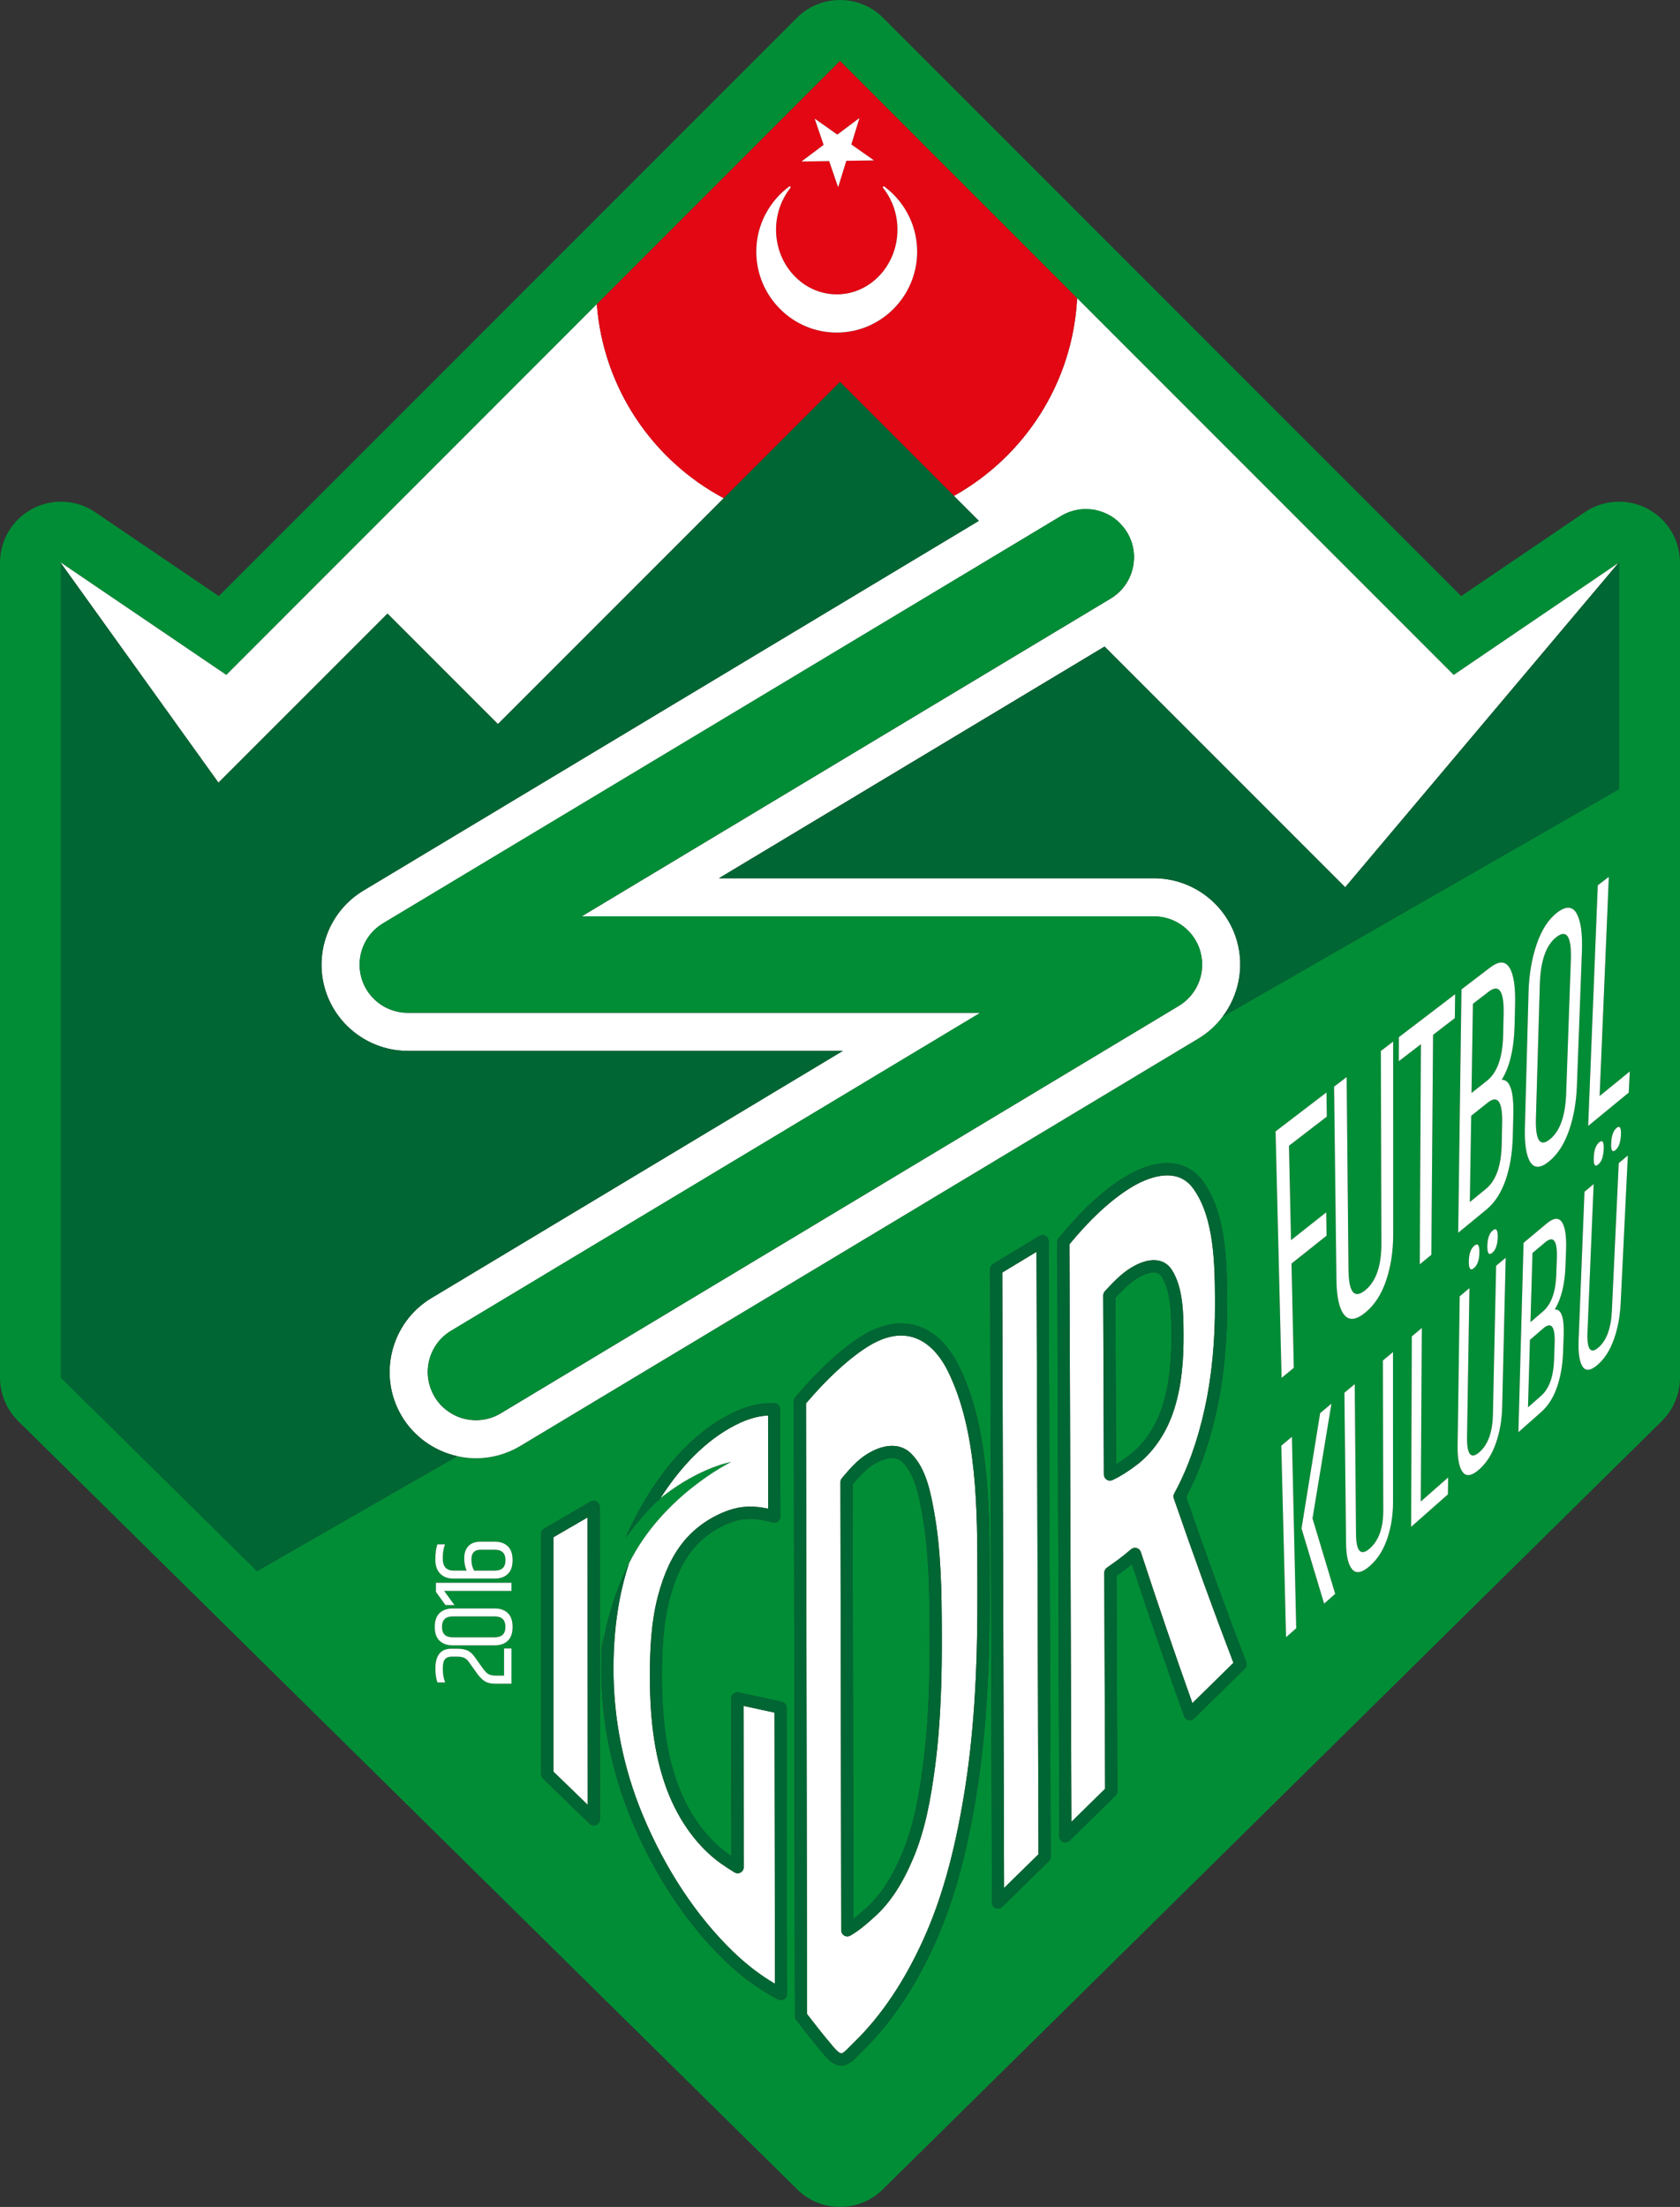 <?xml version="1.0" encoding="utf-8"?>
<!-- Generator: Adobe Illustrator 25.4.1, SVG Export Plug-In . SVG Version: 6.00 Build 0)  -->
<svg version="1.1" id="Layer_1" xmlns="http://www.w3.org/2000/svg" xmlns:xlink="http://www.w3.org/1999/xlink" x="0px" y="0px"
	 viewBox="0 0 440.2 578.06" style="enable-background:new 0 0 440.2 578.06;" xml:space="preserve">
<rect x="0" y="0" width="440.2" height="578.06" fill="#333333" stroke="none"/>
<style type="text/css">
	.st0{fill:none;}
	.st1{fill:#008D36;}
	.st2{fill:#FFFFFF;}
	.st3{fill-rule:evenodd;clip-rule:evenodd;fill:#E30613;}
	.st4{fill:#006633;}
</style>
<g>
	<polygon class="st0" points="220.1,562.08 220.1,562.08 421.34,363.67 	"/>
	<polygon class="st0" points="380.9,176.78 380.9,176.78 282.23,78.11 282.23,78.11 	"/>
	
		<rect x="37.64" y="135.9" transform="matrix(0.707 -0.707 0.707 0.707 -103.582 74.087)" class="st0" width="0" height="52.35"/>
	<polygon class="st0" points="424.22,360.83 424.22,360.83 424.22,360.83 	"/>
	
		<rect x="331.56" y="57.67" transform="matrix(0.707 -0.707 0.707 0.707 6.998 271.776)" class="st1" width="0" height="139.54"/>
	<path class="st1" d="M0,360.83c0,4.28,1.71,8.38,4.76,11.38l204.12,201.24c3.11,3.07,7.16,4.6,11.22,4.6s8.11-1.53,11.22-4.6
		l204.12-201.24c3.05-3,4.76-7.1,4.76-11.38V147.38c0-5.92-3.27-11.35-8.5-14.12c-2.35-1.24-4.92-1.86-7.48-1.86
		c-3.14,0-6.28,0.93-8.97,2.76l-32.39,21.98L231.4,4.68C228.28,1.56,224.19,0,220.1,0s-8.18,1.56-11.3,4.68L57.34,156.14
		l-32.39-21.98c-2.7-1.83-5.83-2.76-8.97-2.76c-2.56,0-5.13,0.62-7.48,1.86c-5.23,2.77-8.5,8.2-8.5,14.12V360.83z M118.84,411.39
		h3.45c-0.43-0.86-0.65-1.95-0.65-3.27c0-1.32,0.36-2.36,1.09-3.14c0.73-0.78,1.78-1.16,3.15-1.16h3.77c1.41,0,2.54,0.4,3.39,1.19
		c0.84,0.8,1.27,2.01,1.27,3.65c0,1.64-0.42,2.85-1.27,3.64c-0.84,0.79-1.97,1.18-3.39,1.18h-10.93c-1.39,0-2.52-0.43-3.37-1.28
		s-1.28-2.09-1.28-3.71s0.18-2.94,0.53-3.96h2c-0.39,1.02-0.59,2.24-0.59,3.65C116.02,410.32,116.96,411.39,118.84,411.39z
		 M119.08,420.41h-2.36l-2.5-3.45v-2.39h19.8v2.12h-17.65L119.08,420.41z M115.2,422.49c0.85-0.8,1.99-1.19,3.4-1.19h11.05
		c1.41,0,2.54,0.4,3.39,1.19c0.84,0.8,1.27,2.01,1.27,3.65c0,1.64-0.42,2.85-1.27,3.64c-0.84,0.79-1.97,1.18-3.39,1.18h-11.05
		c-1.41,0-2.55-0.39-3.4-1.18c-0.85-0.79-1.28-2-1.28-3.64C113.92,424.5,114.35,423.28,115.2,422.49z M116.63,440.67h-2.03
		c-0.35-1.02-0.53-2.23-0.53-3.62c0-3.48,1.39-5.21,4.18-5.21h1.71c1.1,0.02,1.98,0.2,2.65,0.53c0.67,0.33,1.29,0.92,1.86,1.77
		l1.62,2.27c0.67,0.98,1.24,1.64,1.71,1.97c0.47,0.33,1.15,0.5,2.03,0.5h2.24v-7.1h1.94v9.22h-4.27c-1.24,0-2.21-0.26-2.93-0.77
		c-0.72-0.51-1.44-1.31-2.17-2.39l-1.68-2.36c-0.39-0.61-0.82-1.02-1.3-1.24c-0.47-0.22-1.1-0.32-1.89-0.32h-1.41
		c-0.79,0-1.37,0.22-1.77,0.65c-0.39,0.43-0.59,1.29-0.59,2.58C116.02,438.43,116.22,439.61,116.63,440.67z M141.82,464.71v-62.97
		c0-0.57,0.3-1.09,0.79-1.37l12.14-7.05c0.49-0.29,1.1-0.29,1.59,0c0.49,0.28,0.8,0.81,0.8,1.38l0.05,81.82
		c0,0.64-0.38,1.22-0.97,1.46c-0.2,0.08-0.41,0.13-0.62,0.13c-0.41,0-0.8-0.15-1.11-0.45l-12.19-11.8
		C141.99,465.55,141.82,465.14,141.82,464.71z M220.1,562.08l2.88-2.84L220.1,562.08L83.7,427.6L220.1,562.08z M164.71,409.68
		c0.03-0.05,0.05-0.1,0.08-0.15c8.9-17.93,26.83-26.61,26.83-26.61s-8,1.31-17.84,8.91c-0.25,0.19-0.5,0.4-0.75,0.61
		c-3.16,2.68-6.68,7.09-9.09,10.31c0.55-1.29,1.14-2.57,1.76-3.82c4.46-8.93,12.23-20.96,23.93-27.62c4.74-2.7,8.7-3.84,13.21-3.77
		c0.87,0.01,1.57,0.72,1.57,1.59l0.04,28.11c0,0.5-0.23,0.97-0.64,1.27c-0.4,0.3-0.92,0.4-1.4,0.25c-4.04-1.18-7.33-1.25-10.37-0.2
		c-4.13,1.43-7.84,3.99-10.46,7.2c-2.69,3.3-4.63,7.43-6.11,13c-1.8,6.78-2.04,14.22-2.03,20.6c0.02,11.68,1.39,20.73,4.33,28.47
		c2.86,7.53,7.48,13.83,13.01,17.74c0.26,0.18,0.55,0.38,0.89,0.61l-0.06-41.32c0-0.48,0.22-0.94,0.59-1.24
		c0.37-0.3,0.87-0.42,1.33-0.32l11.31,2.45c0.73,0.16,1.25,0.8,1.25,1.55l0.12,75c0,0.56-0.29,1.07-0.76,1.36
		c-0.25,0.15-0.54,0.23-0.83,0.23c-0.25,0-0.5-0.06-0.73-0.18c-5.04-2.62-9.68-6.01-14.16-10.36c-9.76-9.45-18.1-22.04-24.13-36.4
		c-5.42-12.89-8.12-26.49-8.05-40.42c0.02-2.94,0.14-5.79,0.37-8.56l-0.16,4.13C157.77,432.09,158.95,421.4,164.71,409.68z
		 M208.02,367c0-0.38,0.13-0.74,0.38-1.03c3.08-3.63,5.9-6.62,8.64-9.14c3.47-3.2,6.41-5.48,9.25-7.17
		c4.8-2.86,9.59-3.71,13.86-2.43c4.55,1.36,8.42,5.07,11.19,10.74c7.95,16.29,7.94,37.2,7.94,55.65c0,1.55,0,3.08,0,4.58
		c0.06,20.65-1.05,37.25-3.51,52.24c-2.58,15.77-6.06,28.13-10.92,38.87c-5.14,11.34-11.43,20.68-18.71,27.77
		c-0.37,0.36-0.71,0.71-1.04,1.04c-1.52,1.55-2.83,2.89-4.65,2.89c-0.04,0-0.08,0-0.13,0c-1.4-0.05-2.71-0.87-4.25-2.66
		c-2.79-3.25-5.33-6.53-7.45-9.31c-0.21-0.28-0.33-0.61-0.33-0.96L208.02,367z M277.03,325.33c0-0.37,0.13-0.73,0.36-1.02
		c3.14-3.79,5.85-6.72,8.54-9.22c3.13-2.91,6.19-5.26,9.09-6.98c8.32-4.95,15.82-4.53,20.05,1.13c6.33,8.47,6.4,21.79,6.45,31.52
		l0,0.44c0.05,10.29-0.87,19.85-2.76,28.41c-1.88,8.53-4.56,16.09-7.97,22.47c5.28,15.29,10.43,29.46,15.73,43.29
		c0.23,0.59,0.08,1.26-0.37,1.7l-13.27,13.03c-0.39,0.38-0.94,0.54-1.47,0.41c-0.53-0.12-0.96-0.5-1.14-1.01
		c-4.53-12.64-9.12-26.02-13.65-39.79c-1.33,1.06-2.69,2.05-4.09,3.03l0.22,56.44c0,0.43-0.17,0.84-0.48,1.14l-12,11.78
		c-0.3,0.3-0.7,0.46-1.11,0.46c-0.21,0-0.41-0.04-0.61-0.12c-0.59-0.25-0.97-0.82-0.98-1.46L277.03,325.33z M334.23,296.34
		l13.34-10.18l0.09,6.32l-9.91,7.63l0.54,24.74l9.22-7.29l0.09,6.12l-9.17,7.31l0.59,27.31l-3.2,2.63L334.23,296.34z M349.57,284.62
		l3.29-2.51l0.49,50.49c0.06,5.92,1.52,7.68,4.38,5.35c2.84-2.32,4.25-6.41,4.24-12.32l-0.14-50.36l3.22-2.45l0.01,50.5
		c0,4.37-0.61,8.37-1.83,12.01c-1.22,3.64-3.04,6.45-5.46,8.45c-2.44,2.01-4.3,2.21-5.57,0.58c-1.28-1.63-1.95-4.63-2-9.02
		L349.57,284.62z M396.52,292.06l-0.14,5.54c-0.11,4.34-0.74,8.17-1.9,11.51c-1.16,3.34-2.82,5.9-5.01,7.7l-7.4,6.08l0.86-63.74
		l7.51-5.73c2.29-1.75,3.99-1.73,5.08,0.06c1.08,1.78,1.57,4.98,1.46,9.58l-0.13,5.5c-0.15,6.13-1.27,10.87-3.37,14.26
		C395.66,282.76,396.67,285.86,396.52,292.06z M392.44,324.08c-0.04,1.95-0.51,3.29-1.42,4.04c-0.9,0.75-1.34,0.16-1.3-1.79
		c0.04-1.95,0.51-3.31,1.42-4.06C392.05,321.53,392.48,322.13,392.44,324.08z M387.64,328.06c-0.04,1.95-0.51,3.3-1.43,4.07
		c-0.92,0.77-1.37,0.18-1.34-1.77c0.03-1.96,0.51-3.32,1.44-4.09C387.23,325.51,387.68,326.11,387.64,328.06z M382.49,339.52
		l2.55-2.14l-0.63,39c-0.07,4.61,1.02,5.91,3.27,3.94c2.24-1.97,3.41-5.24,3.51-9.85l0.84-38.94l2.51-2.1l-0.92,39.06
		c-0.08,3.41-0.63,6.56-1.64,9.48c-1.01,2.91-2.47,5.21-4.38,6.9c-1.92,1.7-3.36,1.95-4.3,0.74c-0.95-1.21-1.4-3.52-1.36-6.93
		L382.49,339.52z M405.23,320.49c1.84-1.54,3.19-1.66,4.04-0.38c0.85,1.28,1.21,3.71,1.08,7.28l-0.16,4.27
		c-0.17,4.76-1.11,8.53-2.82,11.34c1.75-0.22,2.53,2.11,2.35,6.96l-0.16,4.33c-0.12,3.4-0.67,6.44-1.63,9.15
		c-0.96,2.7-2.32,4.83-4.09,6.39l-5.98,5.28l1.35-49.6L405.23,320.49z M399.56,295.39l0.95-35.36c0.12-4.6,0.83-8.82,2.11-12.63
		c1.29-3.82,3.1-6.62,5.43-8.4c2.32-1.77,4.02-1.65,5.1,0.33c1.07,1.97,1.52,5.25,1.35,9.83l-1.31,35.2
		c-0.16,4.31-0.86,8.23-2.08,11.77c-1.23,3.53-2.94,6.21-5.17,8.03c-2.23,1.84-3.88,1.92-4.94,0.24
		C399.93,302.72,399.45,299.72,399.56,295.39z M335.73,378.66l2.78-2.33l1.13,50.15l-2.66,2.35L335.73,378.66z M352.27,364.81
		l2.7-2.26l0.34,39.22c0.04,4.63,1.25,5.89,3.62,3.81c2.36-2.07,3.53-5.41,3.52-10.04l-0.1-39.17l2.65-2.22l0.01,39.3
		c0,3.43-0.51,6.62-1.52,9.59c-1.01,2.97-2.52,5.34-4.54,7.12c-2.02,1.79-3.56,2.1-4.61,0.94c-1.06-1.17-1.6-3.47-1.64-6.9
		L352.27,364.81z M379.45,386.99l-0.05,4.42l-9.65,8.51l0.19-49.9l2.61-2.19l-0.27,45.44L379.45,386.99z M348.87,367.65l-4.96,30.07
		l5.94,19.75l-2.91,2.56l-5.92-19.68l4.89-30.22L348.87,367.65z M381.2,266.67l-5.7,4.39l-0.45,57.61l-3.04,2.5l0.31-57.66
		l-5.8,4.46l0.01-6.29l14.75-11.26L381.2,266.67z M275.29,486.33c0,0.43-0.17,0.84-0.48,1.14l-12.19,11.97
		c-0.3,0.3-0.71,0.46-1.11,0.46c-0.21,0-0.41-0.04-0.61-0.12c-0.59-0.25-0.97-0.82-0.98-1.46l-0.48-165.88
		c0-0.56,0.29-1.08,0.77-1.36l12.14-7.35c0.49-0.3,1.1-0.31,1.6-0.03c0.5,0.28,0.81,0.81,0.81,1.38L275.29,486.33z M220.1,562.08
		L220.1,562.08l201.24-198.41L220.1,562.08z M424.22,360.83L424.22,360.83L424.22,360.83L424.22,360.83z M424.63,341.44
		c-0.16,3.38-0.75,6.5-1.76,9.35c-1.01,2.85-2.41,5.07-4.22,6.66c-1.81,1.6-3.14,1.78-3.98,0.55c-0.84-1.25-1.2-3.56-1.06-6.95
		l1.54-38.87l2.4-2.01l-1.61,38.71c-0.19,4.58,0.78,5.93,2.9,4.06c2.11-1.86,3.27-5.06,3.49-9.63l1.8-38.64l2.36-1.98L424.63,341.44
		z M417.59,303.19c0.08-1.94,0.56-3.27,1.43-3.99c0.87-0.72,1.26-0.11,1.18,1.83c-0.08,1.93-0.56,3.25-1.43,3.98
		C417.91,305.73,417.51,305.12,417.59,303.19z M422.16,299.4c0.09-1.94,0.56-3.26,1.41-3.97c0.85-0.71,1.23-0.09,1.14,1.84
		c-0.09,1.93-0.56,3.24-1.41,3.95C422.46,301.94,422.07,301.33,422.16,299.4z M426.77,286.18l-10.63,8.73l2.52-63.04l2.9-2.21
		l-2.41,57.42l7.9-6.45L426.77,286.18z M15.98,147.38l43.32,29.39l0,0l0,0l0,0l97.08-97.08l63.72-63.72l0,0l62.13,62.13l98.67,98.67
		l43.32-29.39v0l0,0v59.3l-103.85,59.6c-1.7,2.26-3.83,4.23-6.36,5.75L136.33,378.75c-3.52,2.11-7.54,3.23-11.63,3.23
		c-1.67,0-3.33-0.2-4.93-0.56l-52.41,30.08l-51.38-50.66V147.52l0,0L15.98,147.38L15.98,147.38L15.98,147.38z"/>
	<path class="st2" d="M380.9,176.78l-98.67-98.67c-1.15,22.29-13.88,41.5-32.28,51.78l6.53,6.53L95.2,233.28
		c-8.68,5.21-12.85,15.66-10.14,25.41c2.7,9.75,11.66,16.56,21.78,16.56h114l-107.79,64.74c-10.68,6.42-14.16,20.33-7.74,31.01
		c3.2,5.33,8.49,9.06,14.46,10.4c1.61,0.36,3.26,0.56,4.93,0.56c4.09,0,8.11-1.12,11.63-3.23l177.68-106.72
		c2.53-1.52,4.66-3.49,6.36-5.75c4.15-5.5,5.7-12.75,3.78-19.67c-2.7-9.75-11.66-16.56-21.78-16.56h-114l101.05-60.69l63.05,63.05
		l71.58-84.91l0.17-0.12v0L380.9,176.78L380.9,176.78L380.9,176.78z M302.37,240.04L302.37,240.04c2.48,0,4.83,0.72,6.81,2
		c0.28,0.18,0.56,0.37,0.83,0.58c0.66,0.5,1.26,1.08,1.82,1.7c1.24,1.4,2.18,3.08,2.7,4.97c0.07,0.26,0.13,0.53,0.18,0.79
		c0.03,0.12,0.05,0.25,0.08,0.37c0.11,0.64,0.18,1.29,0.2,1.93c0.02,0.68-0.03,1.37-0.12,2.04c-0.46,3.28-2.21,6.3-4.94,8.34
		c-0.34,0.25-0.69,0.5-1.06,0.72l-50.71,30.46l-126.97,76.26c-0.25,0.15-0.51,0.3-0.77,0.43c-1.3,0.66-2.67,1.08-4.05,1.26
		c-0.55,0.07-1.11,0.11-1.66,0.11h0c0,0,0,0,0,0c-0.48,0-0.96-0.04-1.43-0.09c-0.06-0.01-0.11,0-0.17-0.01
		c-0.37-0.05-0.74-0.13-1.11-0.21c-0.15-0.03-0.31-0.05-0.46-0.09c-1.95-0.5-3.78-1.49-5.31-2.88c-0.08-0.08-0.18-0.14-0.26-0.22
		c-0.79-0.76-1.5-1.63-2.09-2.62c-0.29-0.48-0.53-0.98-0.75-1.48c-0.25-0.58-0.46-1.16-0.62-1.75c-0.24-0.89-0.39-1.8-0.43-2.71
		c-0.19-4.47,2-8.9,6.11-11.37l39.58-23.77l99.09-59.51l0,0H106.84c-1.63,0-3.21-0.32-4.66-0.9c-0.44-0.17-0.87-0.36-1.28-0.58
		c-0.3-0.16-0.59-0.33-0.87-0.51c-2.55-1.64-4.5-4.18-5.35-7.25c-0.11-0.39-0.19-0.77-0.26-1.16c-0.79-4.42,0.84-8.91,4.22-11.8
		c0.53-0.45,1.09-0.86,1.7-1.22l177.68-106.71c0,0,0,0,0,0c0.33-0.2,0.67-0.37,1.01-0.54c0.09-0.04,0.18-0.09,0.27-0.13
		c0.31-0.14,0.63-0.27,0.95-0.39c0.03-0.01,0.07-0.03,0.1-0.04c0.35-0.12,0.7-0.22,1.06-0.31c0.09-0.02,0.18-0.04,0.28-0.07
		c0.31-0.07,0.62-0.13,0.93-0.18c0.06-0.01,0.11-0.02,0.17-0.03c0.36-0.05,0.72-0.08,1.07-0.1c0.09,0,0.18-0.01,0.27-0.01
		c0.21-0.01,0.42,0,0.63,0c0.36,0.01,0.72,0.03,1.07,0.07c0.13,0.01,0.26,0.02,0.39,0.04c0.47,0.06,0.94,0.15,1.41,0.27
		c0.08,0.02,0.15,0.05,0.23,0.07c0.39,0.11,0.77,0.23,1.15,0.37c0.14,0.05,0.28,0.11,0.42,0.17c0.32,0.14,0.64,0.29,0.96,0.45
		c0.12,0.07,0.25,0.13,0.37,0.2c0.42,0.24,0.83,0.5,1.22,0.78c0.04,0.03,0.08,0.07,0.12,0.1c0.35,0.26,0.69,0.55,1.01,0.85
		c0.11,0.1,0.22,0.21,0.32,0.32c0.26,0.26,0.5,0.53,0.74,0.81c0.1,0.12,0.2,0.23,0.29,0.35c0.31,0.4,0.61,0.82,0.88,1.26
		c1.12,1.87,1.7,3.91,1.79,5.94c0.02,0.41,0.02,0.81-0.01,1.22c-0.13,2.43-0.96,4.79-2.4,6.78c-0.97,1.32-2.21,2.48-3.7,3.38
		l-138.67,83.28h0H302.37z"/>
	<polygon class="st2" points="220.1,562.08 222.98,559.24 220.1,562.08 83.7,427.6 	"/>
	<path class="st2" d="M15.98,147.52L57.24,205l44.29-44.29l28.94,28.94l59.17-59.17c-18.55-9.88-31.57-28.75-33.26-50.8L59.3,176.78
		l0,0l0,0l-43.32-29.39l0,0V147.52z"/>
	<g>
		<path class="st3" d="M189.64,130.5l30.46-30.46l29.85,29.85c18.4-10.28,31.13-29.5,32.28-51.78v0c0,0,0,0,0,0L220.1,15.98l0,0
			L156.38,79.7C158.08,101.75,171.09,120.62,189.64,130.5z M213.47,31.08l5.93,4.17l5.8-4.35l-2.14,6.93l5.93,4.17l-7.25,0.11
			l-2.14,6.93l-2.34-6.86l-7.25,0.11l5.8-4.35L213.47,31.08z M198.17,65.93L198.17,65.93c0-3.5,0.85-6.81,2.36-9.72
			c0.24-0.47,0.51-0.94,0.79-1.39c1.43-2.33,3.3-4.36,5.49-5.97c0.18-0.14,0.46,0.16,0.32,0.33l0,0l0,0
			c-0.33,0.41-0.64,0.84-0.93,1.29c-0.29,0.45-0.57,0.91-0.82,1.39c-1.3,2.45-2.04,5.29-2.04,8.3v0c0,4.67,1.79,8.92,4.67,11.99
			c2.88,3.07,6.86,4.97,11.24,4.97h0h0c4.38,0,8.36-1.9,11.24-4.97c2.89-3.07,4.67-7.31,4.67-11.99v0v0c0-2.09-0.36-4.09-1.01-5.95
			c-0.11-0.3-0.22-0.6-0.34-0.89c-0.63-1.5-1.45-2.9-2.45-4.14c-0.14-0.18,0.14-0.47,0.32-0.33l0,0l0,0
			c0.73,0.54,1.43,1.13,2.08,1.75c0.66,0.63,1.27,1.3,1.84,2.01c2.94,3.64,4.71,8.28,4.71,13.32v0c0,5.83-2.37,11.13-6.18,14.97
			s-9.08,6.22-14.88,6.22h0h0c-5.8,0-11.07-2.38-14.89-6.22C200.54,77.06,198.18,71.76,198.17,65.93L198.17,65.93z"/>
	</g>
	<path class="st4" d="M314.71,250.07c0.03,0.12,0.05,0.25,0.08,0.37C314.77,250.32,314.74,250.2,314.71,250.07z"/>
	<path class="st4" d="M309.92,262.75c2.73-2.04,4.48-5.07,4.94-8.34C314.4,257.69,312.66,260.71,309.92,262.75z"/>
	<path class="st4" d="M311.82,244.31c-0.55-0.62-1.16-1.2-1.82-1.7C310.67,243.12,311.27,243.69,311.82,244.31z"/>
	<path class="st4" d="M302.37,240.04L302.37,240.04c2.48,0,4.83,0.72,6.81,2C307.2,240.76,304.85,240.04,302.37,240.04z"/>
	<path class="st4" d="M121.53,371.58c-1.95-0.5-3.78-1.49-5.31-2.88C117.76,370.09,119.58,371.08,121.53,371.58z"/>
	<path class="st4" d="M123.1,371.89c-0.37-0.05-0.74-0.13-1.11-0.21C122.36,371.75,122.73,371.84,123.1,371.89z"/>
	<path class="st4" d="M112.51,362.63c-0.24-0.89-0.39-1.8-0.43-2.71C112.12,360.83,112.27,361.74,112.51,362.63z"/>
	<path class="st4" d="M124.7,371.99c0.55,0,1.11-0.04,1.66-0.11C125.81,371.95,125.25,371.99,124.7,371.99L124.7,371.99z"/>
	<path class="st4" d="M105.31,371.01c-6.42-10.68-2.94-24.6,7.74-31.01l107.79-64.74h-114c-10.12,0-19.08-6.81-21.78-16.56
		c-2.7-9.75,1.47-20.2,10.14-25.41l161.28-96.86l-6.53-6.53l-29.85-29.85l-30.46,30.46l-59.17,59.17l-28.94-28.94L57.24,205
		l-41.27-57.49l0,0v213.31l51.38,50.66l52.41-30.08C113.81,380.06,108.51,376.34,105.31,371.01z"/>
	<path class="st4" d="M124.7,371.99C124.7,371.99,124.7,371.99,124.7,371.99c-0.48,0-0.96-0.04-1.43-0.09
		C123.74,371.95,124.22,371.99,124.7,371.99z"/>
	<path class="st4" d="M113.13,364.38c0.22,0.5,0.46,1,0.75,1.48c0.59,0.98,1.3,1.86,2.09,2.62c-0.79-0.76-1.5-1.63-2.09-2.62
		C113.59,365.38,113.34,364.89,113.13,364.38z"/>
	<path class="st4" d="M94.68,256.03c-0.11-0.39-0.19-0.77-0.26-1.16C94.49,255.25,94.58,255.64,94.68,256.03
		c0.85,3.07,2.8,5.61,5.35,7.25C97.48,261.64,95.53,259.1,94.68,256.03z"/>
	<path class="st4" d="M102.18,264.37c-0.44-0.17-0.87-0.36-1.28-0.58C101.31,264.01,101.74,264.2,102.18,264.37z"/>
	<polygon class="st4" points="256.86,265.27 256.86,265.27 157.77,324.78 	"/>
	<path class="st4" d="M131.19,370.18c-0.25,0.15-0.51,0.3-0.77,0.43C130.67,370.48,130.93,370.34,131.19,370.18l126.97-76.26
		L131.19,370.18z"/>
	<path class="st4" d="M352.47,232.41l-63.05-63.05l-101.05,60.69h114c10.12,0,19.08,6.81,21.78,16.56
		c1.92,6.91,0.36,14.17-3.78,19.67l103.85-59.6v-59.3l0,0l-0.17,0.12L352.47,232.41z"/>
	<path class="st1" d="M292.42,383.58c1.07-0.64,2.2-1.42,3.47-2.38c3.62-2.74,6.59-6.96,8.35-11.88c2.48-6.93,2.73-14.59,2.7-19.75
		l0-0.33c-0.03-4.65-0.06-11.02-2.57-14.9c-1.44-2.23-4.94-0.43-6.37,0.45c-2.15,1.31-4.12,3.37-5.75,5.15L292.42,383.58z"/>
	<path class="st1" d="M129.63,411.39c1.89,0,2.83-0.91,2.83-2.74c0-1.83-0.94-2.74-2.83-2.74h-3.65c-1.63,0-2.45,0.85-2.45,2.56
		c0,1.12,0.24,2.09,0.71,2.92H129.63z"/>
	<path class="st1" d="M227.08,499.67c3.64-3.29,6.58-7.78,9.27-14.12c3.1-7.32,4.47-15.39,5.49-23.02
		c1.61-12.08,1.8-24.23,1.77-34.52c-0.03-11.34-0.2-21.52-1.94-31.31c-0.79-4.46-1.88-10.58-5.22-13.78
		c-2.23-2.14-5.73-0.49-7.62,0.67c-2,1.24-3.75,3.23-5.43,5.2l0.2,113.84C224.75,501.75,225.88,500.75,227.08,499.67z"/>
	<path class="st1" d="M118.64,428.86h10.96c1.89,0,2.83-0.91,2.83-2.74c0-1.83-0.94-2.74-2.83-2.74h-10.96
		c-1.89,0-2.83,0.91-2.83,2.74C115.81,427.95,116.75,428.86,118.64,428.86z"/>
	<path class="st1" d="M407.78,333.87l0.15-4.28c0.16-4.63-0.86-6.04-3.06-4.19l-3.32,2.79l-0.53,18.11l3.27-2.81
		C406.46,341.63,407.62,338.44,407.78,333.87z"/>
	<path class="st1" d="M407.2,356.22l0.15-4.34c0.15-4.47-0.85-5.78-3.01-3.92l-3.46,2.99l-0.52,17.67l3.41-3
		C405.91,363.75,407.05,360.62,407.2,356.22z"/>
	<path class="st1" d="M390.08,259.75l-4.14,3.18l-0.37,23.36l4.06-3.21c2.69-2.13,4.1-6.11,4.23-11.98l0.12-5.51
		C394.12,259.6,392.82,257.64,390.08,259.75z"/>
	<path class="st1" d="M389.77,288.83l-4.3,3.42l-0.36,22.6l4.22-3.45c2.63-2.15,4.01-6.01,4.13-11.63l0.12-5.54
		C393.72,288.52,392.45,286.7,389.77,288.83z"/>
	<path class="st1" d="M406.15,298.39c2.62-2.14,4.02-6.1,4.23-11.92l1.23-34.96c0.22-6.14-1.03-8.19-3.75-6.1
		c-2.74,2.1-4.2,6.26-4.38,12.42l-1.02,35.05C402.28,298.72,403.52,300.54,406.15,298.39z"/>
	<path class="st1" d="M152.35,240.04L152.35,240.04l138.67-83.28c1.49-0.9,2.73-2.05,3.7-3.38c1.45-1.99,2.28-4.35,2.4-6.78
		c0.02-0.4,0.02-0.81,0.01-1.22c-0.09-2.03-0.67-4.07-1.79-5.94c-0.27-0.45-0.56-0.86-0.88-1.26c-0.09-0.12-0.19-0.23-0.29-0.35
		c-0.24-0.28-0.48-0.55-0.74-0.81c-0.11-0.11-0.21-0.22-0.32-0.32c-0.32-0.3-0.66-0.59-1.01-0.85c-0.04-0.03-0.08-0.07-0.12-0.1
		c-0.39-0.29-0.8-0.54-1.22-0.78c-0.12-0.07-0.25-0.13-0.37-0.2c-0.31-0.16-0.63-0.32-0.96-0.45c-0.14-0.06-0.28-0.12-0.42-0.17
		c-0.38-0.14-0.76-0.27-1.15-0.37c-0.08-0.02-0.15-0.05-0.23-0.07c-0.46-0.12-0.93-0.21-1.41-0.27c-0.13-0.02-0.26-0.03-0.39-0.04
		c-0.36-0.04-0.71-0.06-1.07-0.07c-0.21,0-0.42-0.01-0.63,0c-0.09,0-0.18,0-0.27,0.01c-0.36,0.02-0.72,0.05-1.07,0.1
		c-0.06,0.01-0.11,0.02-0.17,0.03c-0.31,0.05-0.62,0.11-0.93,0.18c-0.09,0.02-0.18,0.04-0.28,0.07c-0.35,0.09-0.71,0.19-1.06,0.31
		c-0.03,0.01-0.07,0.03-0.1,0.04c-0.32,0.11-0.63,0.25-0.95,0.39c-0.09,0.04-0.18,0.08-0.27,0.13c-0.34,0.17-0.68,0.34-1.01,0.54
		c0,0,0,0,0,0L100.34,241.84c-0.61,0.36-1.18,0.77-1.7,1.22c-3.38,2.89-5.01,7.38-4.22,11.8c0.07,0.39,0.15,0.77,0.26,1.16
		c0.85,3.07,2.8,5.61,5.35,7.25c0.28,0.18,0.57,0.35,0.87,0.51c0.41,0.22,0.84,0.41,1.28,0.58c1.45,0.58,3.02,0.9,4.66,0.9h150.03
		l0,0h0l-99.09,59.51l-39.58,23.77c-4.11,2.47-6.3,6.9-6.11,11.37c0.04,0.91,0.19,1.81,0.43,2.71c0.16,0.59,0.37,1.18,0.62,1.75
		c0.22,0.5,0.46,1,0.75,1.48c0.59,0.98,1.3,1.86,2.09,2.62c0.08,0.08,0.18,0.14,0.26,0.22c1.53,1.39,3.36,2.38,5.31,2.88
		c0.15,0.04,0.31,0.05,0.46,0.09c0.37,0.08,0.74,0.17,1.11,0.21c0.06,0.01,0.11,0,0.17,0.01c0.47,0.05,0.95,0.09,1.43,0.09
		c0.55,0,1.11-0.04,1.66-0.11c1.38-0.18,2.75-0.6,4.05-1.26c0.26-0.13,0.52-0.28,0.77-0.43l126.97-76.26l50.71-30.46
		c0.37-0.22,0.72-0.47,1.06-0.72c2.73-2.04,4.48-5.07,4.94-8.34c0.09-0.67,0.13-1.35,0.12-2.04c-0.01-0.64-0.08-1.29-0.2-1.93
		c-0.02-0.12-0.05-0.25-0.08-0.37c-0.06-0.26-0.11-0.53-0.18-0.79c-0.52-1.89-1.47-3.57-2.7-4.97c-0.55-0.62-1.16-1.2-1.82-1.7
		c-0.27-0.2-0.54-0.4-0.83-0.58c-1.98-1.27-4.33-2-6.81-2H152.35z"/>
	<polygon class="st2" points="153.96,397.45 145,402.65 145,464.03 154,472.75 	"/>
	<path class="st4" d="M155.6,478.1c0.21,0,0.42-0.04,0.62-0.13c0.59-0.25,0.97-0.83,0.97-1.46l-0.05-81.82c0-0.57-0.3-1.09-0.8-1.38
		c-0.49-0.28-1.1-0.28-1.59,0l-12.14,7.05c-0.49,0.28-0.79,0.81-0.79,1.37v62.97c0,0.43,0.17,0.84,0.48,1.14l12.19,11.8
		C154.79,477.94,155.19,478.1,155.6,478.1z M145,402.65l8.96-5.2l0.05,75.3l-9.01-8.72V402.65z"/>
	<path class="st2" d="M168.54,475.72c5.87,13.97,13.97,26.19,23.42,35.35c3.56,3.45,7.21,6.26,11.09,8.53l-0.11-71.02l-8.13-1.76
		l0.06,42.25c0,0.58-0.31,1.11-0.82,1.39c-0.5,0.28-1.12,0.27-1.61-0.04c-1.48-0.91-2.65-1.68-3.48-2.27
		c-6.04-4.27-11.06-11.09-14.14-19.2c-3.08-8.11-4.52-17.51-4.54-29.59c-0.01-6.59,0.24-14.28,2.14-21.42
		c1.6-6.01,3.73-10.52,6.72-14.19c2.98-3.67,7.21-6.58,11.89-8.2c3.14-1.09,6.44-1.22,10.26-0.38l-0.04-24.43
		c-3.3,0.21-6.39,1.24-10.03,3.32c-7.84,4.46-13.83,11.56-18.18,18.37c0.25-0.21,0.5-0.42,0.75-0.61
		c9.84-7.61,17.84-8.91,17.84-8.91s-17.93,8.68-26.83,26.61c-2.66,8.08-4,17-4.05,27.02C160.67,450.04,163.3,463.22,168.54,475.72z"
		/>
	<path class="st4" d="M157.94,427.96c-0.23,2.77-0.36,5.62-0.37,8.56c-0.07,13.93,2.64,27.53,8.05,40.42
		c6.03,14.36,14.38,26.95,24.13,36.4c4.49,4.35,9.12,7.74,14.16,10.36c0.23,0.12,0.48,0.18,0.73,0.18c0.29,0,0.57-0.08,0.83-0.23
		c0.47-0.29,0.76-0.8,0.76-1.36l-0.12-75c0-0.75-0.52-1.39-1.25-1.55l-11.31-2.45c-0.47-0.1-0.96,0.02-1.33,0.32
		c-0.37,0.3-0.59,0.76-0.59,1.24l0.06,41.32c-0.33-0.22-0.63-0.43-0.89-0.61c-5.53-3.91-10.14-10.21-13.01-17.74
		c-2.94-7.74-4.32-16.78-4.33-28.47c-0.01-6.38,0.23-13.81,2.03-20.6c1.48-5.56,3.42-9.7,6.11-13c2.62-3.21,6.33-5.77,10.46-7.2
		c3.03-1.05,6.33-0.99,10.37,0.2c0.48,0.14,1,0.05,1.4-0.25c0.4-0.3,0.64-0.77,0.64-1.27l-0.04-28.11c0-0.87-0.7-1.58-1.57-1.59
		c-4.51-0.06-8.47,1.08-13.21,3.77c-11.7,6.65-19.47,18.69-23.93,27.62c-0.63,1.25-1.21,2.53-1.76,3.82
		c2.4-3.22,5.93-7.62,9.09-10.31c4.35-6.8,10.34-13.91,18.18-18.37c3.65-2.07,6.73-3.11,10.03-3.32l0.04,24.43
		c-3.82-0.84-7.12-0.71-10.26,0.38c-4.68,1.62-8.9,4.53-11.89,8.2c-2.98,3.67-5.12,8.17-6.72,14.19c-1.9,7.14-2.15,14.83-2.14,21.42
		c0.02,12.08,1.46,21.48,4.54,29.59c3.08,8.11,8.11,14.93,14.14,19.2c0.83,0.59,2.01,1.35,3.48,2.27c0.49,0.3,1.11,0.32,1.61,0.04
		c0.5-0.28,0.82-0.81,0.82-1.39l-0.06-42.25l8.13,1.76l0.11,71.02c-3.88-2.28-7.53-5.08-11.09-8.53
		c-9.45-9.16-17.55-21.38-23.42-35.35c-5.25-12.5-7.87-25.68-7.8-39.17c0.05-10.02,1.39-18.94,4.05-27.02
		c-0.03,0.05-0.05,0.1-0.08,0.15c-5.77,11.72-6.94,22.42-6.94,22.42L157.94,427.96z"/>
	<path class="st2" d="M218.48,536.27c1.22,1.42,1.8,1.55,1.94,1.56c0.51,0.02,1.46-0.97,2.4-1.93c0.34-0.35,0.7-0.71,1.09-1.09
		c6.99-6.81,13.06-15.83,18.03-26.81c4.75-10.48,8.14-22.58,10.68-38.07c2.43-14.81,3.53-31.24,3.47-51.72c0-1.51,0-3.04,0-4.59
		c0-18.11,0.01-38.63-7.62-54.26c-2.37-4.85-5.56-7.99-9.24-9.09c-3.43-1.02-7.24-0.31-11.32,2.12c-2.64,1.58-5.42,3.73-8.73,6.78
		c-2.53,2.33-5.14,5.08-7.99,8.41l0.27,159.95C213.5,530.17,215.89,533.24,218.48,536.27z M220.59,387.18l0.12-0.15
		c1.92-2.25,3.9-4.57,6.43-6.14c4.54-2.81,8.73-2.91,11.49-0.27c4.09,3.92,5.28,10.62,6.16,15.52c1.79,10.04,1.96,20.37,1.99,31.86
		c0.03,10.4-0.17,22.68-1.8,34.95c-1.05,7.85-2.46,16.17-5.71,23.84c-2.87,6.78-6.07,11.62-10.06,15.23
		c-2.13,1.93-4.08,3.63-6.4,4.97c-0.25,0.14-0.52,0.21-0.79,0.21c-0.27,0-0.55-0.07-0.79-0.21c-0.49-0.28-0.79-0.81-0.8-1.37
		l-0.21-117.41C220.21,387.83,220.35,387.47,220.59,387.18z"/>
	<path class="st4" d="M208.62,529.03c2.12,2.78,4.66,6.06,7.45,9.31c1.54,1.8,2.85,2.62,4.25,2.66c0.04,0,0.08,0,0.13,0
		c1.82,0,3.14-1.34,4.65-2.89c0.32-0.33,0.67-0.68,1.04-1.04c7.28-7.09,13.58-16.43,18.71-27.77c4.87-10.75,8.34-23.1,10.92-38.87
		c2.46-14.99,3.57-31.59,3.51-52.24c0-1.5,0-3.03,0-4.58c0-18.45,0.01-39.36-7.94-55.65c-2.77-5.67-6.64-9.39-11.19-10.74
		c-4.26-1.27-9.05-0.43-13.86,2.43c-2.84,1.69-5.78,3.97-9.25,7.17c-2.74,2.52-5.56,5.51-8.64,9.14c-0.24,0.29-0.38,0.65-0.38,1.03
		l0.27,161.07C208.29,528.41,208.41,528.75,208.62,529.03z M211.2,367.58c2.84-3.33,5.46-6.09,7.99-8.41
		c3.31-3.05,6.08-5.2,8.73-6.78c4.08-2.43,7.89-3.14,11.32-2.12c3.68,1.1,6.88,4.24,9.24,9.09c7.63,15.63,7.62,36.15,7.62,54.26
		c0,1.55,0,3.08,0,4.59c0.06,20.47-1.04,36.91-3.47,51.72c-2.54,15.49-5.93,27.59-10.68,38.07c-4.97,10.97-11.04,19.99-18.03,26.81
		c-0.39,0.38-0.75,0.75-1.09,1.09c-0.94,0.96-1.89,1.95-2.4,1.93c-0.15,0-0.72-0.13-1.94-1.56c-2.6-3.03-4.99-6.1-7.01-8.75
		L211.2,367.58z"/>
	<path class="st4" d="M220.43,505.62c0,0.57,0.3,1.09,0.8,1.37c0.25,0.14,0.52,0.21,0.79,0.21c0.27,0,0.55-0.07,0.79-0.21
		c2.32-1.34,4.27-3.04,6.4-4.97c3.99-3.61,7.19-8.45,10.06-15.23c3.25-7.67,4.66-15.99,5.71-23.84c1.63-12.27,1.83-24.55,1.8-34.95
		c-0.03-11.49-0.2-21.82-1.99-31.86c-0.87-4.9-2.06-11.6-6.16-15.52c-2.76-2.64-6.95-2.55-11.49,0.27
		c-2.53,1.57-4.51,3.89-6.43,6.14l-0.12,0.15c-0.25,0.29-0.38,0.66-0.38,1.03L220.43,505.62z M223.39,388.79
		c1.68-1.97,3.42-3.96,5.43-5.2c1.89-1.17,5.38-2.81,7.62-0.67c3.34,3.2,4.43,9.32,5.22,13.78c1.74,9.79,1.91,19.97,1.94,31.31
		c0.03,10.29-0.16,22.44-1.77,34.52c-1.02,7.63-2.38,15.7-5.49,23.02c-2.68,6.34-5.63,10.82-9.27,14.12
		c-1.19,1.08-2.32,2.08-3.48,2.97L223.39,388.79z"/>
	<polygon class="st2" points="271.59,327.88 262.62,333.31 263.09,494.52 272.11,485.67 	"/>
	<path class="st4" d="M273.95,323.68c-0.5-0.28-1.11-0.27-1.6,0.03l-12.14,7.35c-0.48,0.29-0.77,0.81-0.77,1.36l0.48,165.88
		c0,0.64,0.39,1.22,0.98,1.46c0.2,0.08,0.41,0.12,0.61,0.12c0.41,0,0.81-0.16,1.11-0.46l12.19-11.97c0.31-0.3,0.48-0.71,0.48-1.14
		l-0.53-161.27C274.76,324.49,274.45,323.96,273.95,323.68z M272.11,485.67l-9.02,8.85l-0.47-161.21l8.97-5.43L272.11,485.67z"/>
	<path class="st2" d="M280.74,477.2l8.83-8.67l-0.22-56.59c0-0.52,0.25-1.01,0.68-1.31c1.97-1.38,3.88-2.74,5.67-4.27l0.68-0.57
		c0.4-0.34,0.95-0.46,1.46-0.31c0.51,0.14,0.91,0.53,1.08,1.03c4.48,13.68,9.02,26.99,13.52,39.59l10.75-10.56
		c-5.26-13.75-10.37-27.85-15.62-43.07c-0.15-0.42-0.11-0.89,0.11-1.28c3.43-6.25,6.12-13.74,7.99-22.25
		c1.83-8.33,2.74-17.65,2.69-27.71l0-0.44c-0.05-9.28-0.11-22-5.82-29.63c-4.55-6.09-12.62-2.24-15.88-0.3
		c-2.7,1.61-5.58,3.82-8.55,6.58c-2.48,2.3-5,5-7.89,8.47L280.74,477.2z M289.06,339.31c0-0.4,0.15-0.79,0.42-1.08
		c1.84-2.01,4.14-4.51,6.86-6.17c4.65-2.84,8.65-2.64,10.7,0.54c3,4.66,3.04,11.57,3.07,16.61l0,0.33
		c0.03,5.4-0.23,13.43-2.88,20.84c-1.97,5.5-5.32,10.24-9.43,13.35c-2.38,1.8-4.32,3.01-6.3,3.93c-0.21,0.1-0.44,0.15-0.67,0.15
		c-0.3,0-0.59-0.08-0.85-0.25c-0.46-0.29-0.74-0.79-0.74-1.34L289.06,339.31z"/>
	<path class="st4" d="M277.57,480.98c0,0.64,0.39,1.21,0.98,1.46c0.2,0.08,0.41,0.12,0.61,0.12c0.41,0,0.81-0.16,1.11-0.46l12-11.78
		c0.31-0.3,0.48-0.71,0.48-1.14l-0.22-56.44c1.39-0.98,2.76-1.97,4.09-3.03c4.53,13.77,9.12,27.15,13.65,39.79
		c0.18,0.51,0.61,0.89,1.14,1.01c0.53,0.12,1.08-0.04,1.47-0.41l13.27-13.03c0.45-0.44,0.6-1.11,0.37-1.7
		c-5.3-13.83-10.45-27.99-15.73-43.29c3.41-6.39,6.1-13.94,7.97-22.47c1.89-8.56,2.81-18.12,2.76-28.41l0-0.44
		c-0.05-9.73-0.12-23.05-6.45-31.52c-4.23-5.66-11.73-6.09-20.05-1.13c-2.9,1.72-5.95,4.07-9.09,6.98c-2.69,2.5-5.41,5.43-8.54,9.22
		c-0.24,0.29-0.37,0.65-0.36,1.02L277.57,480.98z M280.21,325.9c2.89-3.47,5.41-6.17,7.89-8.47c2.97-2.76,5.85-4.97,8.55-6.58
		c3.26-1.94,11.32-5.79,15.88,0.3c5.71,7.63,5.77,20.35,5.82,29.63l0,0.44c0.05,10.05-0.85,19.38-2.69,27.71
		c-1.87,8.51-4.56,16-7.99,22.25c-0.22,0.39-0.26,0.86-0.11,1.28c5.25,15.22,10.37,29.32,15.62,43.07l-10.75,10.56
		c-4.49-12.6-9.04-25.91-13.52-39.59c-0.16-0.5-0.57-0.89-1.08-1.03c-0.51-0.15-1.06-0.03-1.46,0.31l-0.68,0.57
		c-1.79,1.53-3.7,2.89-5.67,4.27c-0.43,0.3-0.68,0.79-0.68,1.31l0.22,56.59l-8.83,8.67L280.21,325.9z"/>
	<path class="st4" d="M289.25,386.23c0,0.54,0.28,1.05,0.74,1.34c0.26,0.16,0.55,0.25,0.85,0.25c0.23,0,0.46-0.05,0.67-0.15
		c1.97-0.92,3.92-2.13,6.3-3.93c4.11-3.11,7.46-7.85,9.43-13.35c2.65-7.41,2.91-15.44,2.88-20.84l0-0.33
		c-0.03-5.04-0.07-11.95-3.07-16.61c-2.05-3.18-6.05-3.38-10.7-0.54c-2.72,1.66-5.01,4.16-6.86,6.17c-0.27,0.29-0.42,0.68-0.42,1.08
		L289.25,386.23z M292.24,339.92c1.63-1.77,3.6-3.83,5.75-5.15c1.44-0.88,4.94-2.68,6.37-0.45c2.5,3.88,2.54,10.25,2.57,14.9l0,0.33
		c0.03,5.16-0.21,12.82-2.7,19.75c-1.76,4.93-4.73,9.15-8.35,11.88c-1.27,0.96-2.4,1.74-3.47,2.38L292.24,339.92z"/>
	<path class="st2" d="M118.37,433.92h1.41c0.79,0,1.41,0.11,1.89,0.32c0.47,0.22,0.9,0.63,1.3,1.24l1.68,2.36
		c0.73,1.08,1.45,1.88,2.17,2.39c0.72,0.51,1.69,0.77,2.93,0.77h4.27v-9.22h-1.94v7.1h-2.24c-0.88,0-1.56-0.17-2.03-0.5
		c-0.47-0.33-1.04-0.99-1.71-1.97l-1.62-2.27c-0.57-0.84-1.19-1.43-1.86-1.77c-0.67-0.33-1.55-0.51-2.65-0.53h-1.71
		c-2.79,0-4.18,1.74-4.18,5.21c0,1.4,0.18,2.6,0.53,3.62h2.03c-0.41-1.06-0.62-2.23-0.62-3.52c0-1.29,0.2-2.15,0.59-2.58
		C117,434.14,117.59,433.92,118.37,433.92z"/>
	<path class="st2" d="M115.2,429.78c0.85,0.79,1.99,1.18,3.4,1.18h11.05c1.41,0,2.54-0.39,3.39-1.18c0.84-0.79,1.27-2,1.27-3.64
		c0-1.64-0.42-2.86-1.27-3.65c-0.84-0.8-1.97-1.19-3.39-1.19h-11.05c-1.41,0-2.55,0.4-3.4,1.19c-0.85,0.8-1.28,2.01-1.28,3.65
		C113.92,427.78,114.35,428.99,115.2,429.78z M118.64,423.38h10.96c1.89,0,2.83,0.91,2.83,2.74c0,1.83-0.94,2.74-2.83,2.74h-10.96
		c-1.89,0-2.83-0.91-2.83-2.74C115.81,424.3,116.75,423.38,118.64,423.38z"/>
	<polygon class="st2" points="134.02,414.57 114.22,414.57 114.22,416.96 116.72,420.41 119.08,420.41 116.37,416.7 134.02,416.7 	
		"/>
	<path class="st2" d="M114.6,404.52c-0.35,1.02-0.53,2.34-0.53,3.96s0.43,2.86,1.28,3.71s1.98,1.28,3.37,1.28h10.93
		c1.41,0,2.54-0.39,3.39-1.18c0.84-0.79,1.27-2,1.27-3.64c0-1.64-0.42-2.86-1.27-3.65c-0.84-0.8-1.97-1.19-3.39-1.19h-3.77
		c-1.37,0-2.43,0.39-3.15,1.16c-0.73,0.78-1.09,1.82-1.09,3.14c0,1.32,0.22,2.41,0.65,3.27h-3.45c-1.89,0-2.83-1.07-2.83-3.21
		c0-1.41,0.2-2.63,0.59-3.65H114.6z M125.97,405.91h3.65c1.89,0,2.83,0.91,2.83,2.74c0,1.83-0.94,2.74-2.83,2.74h-5.39
		c-0.47-0.83-0.71-1.8-0.71-2.92C123.53,406.76,124.34,405.91,125.97,405.91z"/>
	<polygon class="st2" points="217.26,42.19 219.61,49.05 221.75,42.12 229,42.01 223.07,37.84 225.2,30.91 219.4,35.26 
		213.47,31.08 215.81,37.95 210.01,42.3 	"/>
	<path class="st2" d="M219.24,87.11L219.24,87.11L219.24,87.11c5.8,0,11.07-2.38,14.89-6.22s6.18-9.13,6.18-14.97v0
		c0-5.04-1.77-9.67-4.71-13.32c-0.57-0.71-1.19-1.38-1.84-2.01c-0.65-0.63-1.35-1.21-2.08-1.75l0,0l0,0
		c-0.18-0.14-0.47,0.15-0.32,0.33c0.99,1.24,1.82,2.63,2.45,4.14c0.12,0.29,0.24,0.59,0.34,0.89c0.65,1.85,1.01,3.85,1.01,5.95v0v0
		c0,4.67-1.79,8.91-4.67,11.99c-2.88,3.07-6.86,4.97-11.24,4.97h0h0c-4.38,0-8.35-1.9-11.24-4.97c-2.89-3.07-4.67-7.32-4.67-11.99v0
		c0-3.01,0.74-5.84,2.04-8.3c0.25-0.47,0.52-0.94,0.82-1.39c0.29-0.45,0.61-0.88,0.93-1.29l0,0l0,0c0.15-0.18-0.13-0.47-0.32-0.33
		c-2.19,1.62-4.06,3.65-5.49,5.97c-0.28,0.46-0.54,0.92-0.79,1.39c-1.51,2.91-2.36,6.22-2.36,9.72v0v0c0,5.83,2.37,11.13,6.18,14.96
		C208.17,84.74,213.44,87.11,219.24,87.11z"/>
	<polygon class="st2" points="335.81,360.9 339.01,358.27 338.41,330.96 347.59,323.66 347.5,317.54 338.28,324.83 337.74,300.1 
		347.66,292.47 347.57,286.15 334.23,296.34 	"/>
	<path class="st2" d="M352.19,344.36c1.27,1.62,3.13,1.42,5.57-0.58c2.43-2,4.25-4.81,5.46-8.45c1.22-3.65,1.83-7.64,1.83-12.01
		l-0.01-50.5l-3.22,2.45l0.14,50.36c0.02,5.91-1.39,10-4.24,12.32c-2.86,2.34-4.32,0.57-4.38-5.35l-0.49-50.49l-3.29,2.51
		l0.62,50.72C350.24,339.73,350.91,342.73,352.19,344.36z"/>
	<polygon class="st2" points="366.53,271.67 366.52,277.96 372.32,273.5 372.01,331.16 375.05,328.66 375.5,271.05 381.2,266.67 
		381.28,260.41 	"/>
	<path class="st2" d="M396.99,263.06c0.11-4.61-0.37-7.81-1.46-9.58c-1.09-1.79-2.78-1.81-5.08-0.06l-7.51,5.73l-0.86,63.74
		l7.4-6.08c2.18-1.79,3.85-4.36,5.01-7.7c1.16-3.35,1.79-7.18,1.9-11.51l0.14-5.54c0.15-6.21-0.86-9.3-3.04-9.24
		c2.1-3.4,3.22-8.14,3.37-14.26L396.99,263.06z M393.6,294.23l-0.12,5.54c-0.12,5.62-1.5,9.48-4.13,11.63l-4.22,3.45l0.36-22.6
		l4.3-3.42C392.45,286.7,393.72,288.52,393.6,294.23z M393.98,265.58l-0.12,5.51c-0.13,5.88-1.54,9.85-4.23,11.98l-4.06,3.21
		l0.37-23.36l4.14-3.18C392.82,257.64,394.12,259.6,393.98,265.58z"/>
	<path class="st2" d="M405.94,304.16c2.22-1.83,3.94-4.5,5.17-8.03c1.23-3.54,1.92-7.45,2.08-11.77l1.31-35.2
		c0.17-4.58-0.28-7.86-1.35-9.83c-1.08-1.98-2.78-2.09-5.1-0.33c-2.33,1.78-4.14,4.58-5.43,8.4c-1.29,3.81-1.99,8.03-2.11,12.63
		l-0.95,35.36c-0.12,4.33,0.36,7.33,1.43,9.02C402.06,306.09,403.71,306,405.94,304.16z M402.45,292.88l1.02-35.05
		c0.18-6.16,1.64-10.32,4.38-12.42c2.72-2.09,3.97-0.04,3.75,6.1l-1.23,34.96c-0.21,5.83-1.61,9.79-4.23,11.92
		C403.52,300.54,402.28,298.72,402.45,292.88z"/>
	<polygon class="st2" points="419.14,287.08 421.55,229.67 418.66,231.88 416.14,294.91 426.77,286.18 427.04,280.64 	"/>
	<polygon class="st2" points="339.64,426.48 338.51,376.33 335.73,378.66 336.98,428.83 	"/>
	<polygon class="st2" points="341.03,400.35 346.95,420.03 349.85,417.47 343.91,397.72 348.87,367.65 345.91,370.13 	"/>
	<path class="st2" d="M354.34,411.09c1.05,1.17,2.59,0.85,4.61-0.94c2.02-1.78,3.53-4.15,4.54-7.12c1.01-2.97,1.52-6.16,1.52-9.59
		l-0.01-39.3l-2.65,2.22l0.1,39.17c0.01,4.63-1.16,7.96-3.52,10.04c-2.37,2.08-3.58,0.83-3.62-3.81l-0.34-39.22l-2.7,2.26
		l0.43,39.39C352.74,407.63,353.29,409.92,354.34,411.09z"/>
	<polygon class="st2" points="369.93,350.03 369.75,399.92 379.39,391.41 379.45,386.99 372.28,393.28 372.55,347.84 	"/>
	<path class="st2" d="M386.31,326.28c-0.93,0.77-1.41,2.13-1.44,4.09c-0.03,1.95,0.42,2.54,1.34,1.77c0.92-0.77,1.4-2.12,1.43-4.07
		C387.68,326.11,387.23,325.51,386.31,326.28z"/>
	<path class="st2" d="M391.14,322.28c-0.91,0.75-1.38,2.11-1.42,4.06c-0.04,1.95,0.39,2.54,1.3,1.79c0.9-0.75,1.37-2.1,1.42-4.04
		C392.48,322.13,392.05,321.53,391.14,322.28z"/>
	<path class="st2" d="M383.29,385.62c0.95,1.2,2.38,0.95,4.3-0.74c1.91-1.69,3.37-3.99,4.38-6.9c1.01-2.92,1.56-6.07,1.64-9.48
		l0.92-39.06l-2.51,2.1l-0.84,38.94c-0.1,4.61-1.27,7.88-3.51,9.85c-2.25,1.98-3.34,0.68-3.27-3.94l0.63-39l-2.55,2.14l-0.55,39.17
		C381.89,382.1,382.34,384.41,383.29,385.62z"/>
	<path class="st2" d="M397.86,375.12l5.98-5.28c1.77-1.56,3.13-3.69,4.09-6.39c0.96-2.71,1.5-5.75,1.63-9.15l0.16-4.33
		c0.18-4.85-0.6-7.18-2.35-6.96c1.71-2.8,2.65-6.57,2.82-11.34l0.16-4.27c0.13-3.57-0.23-6-1.08-7.28c-0.85-1.29-2.2-1.16-4.04,0.38
		l-6.02,5.03L397.86,375.12z M401.55,328.19l3.32-2.79c2.2-1.85,3.22-0.44,3.06,4.19l-0.15,4.28c-0.16,4.57-1.32,7.77-3.49,9.63
		l-3.27,2.81L401.55,328.19z M400.88,350.95l3.46-2.99c2.16-1.86,3.16-0.55,3.01,3.92l-0.15,4.34c-0.15,4.4-1.29,7.52-3.42,9.4
		l-3.41,3L400.88,350.95z"/>
	<path class="st2" d="M424.15,304.65l-1.8,38.64c-0.21,4.58-1.37,7.78-3.49,9.63c-2.12,1.87-3.09,0.52-2.9-4.06l1.61-38.71
		l-2.4,2.01l-1.54,38.87c-0.13,3.39,0.22,5.71,1.06,6.95c0.84,1.24,2.16,1.05,3.98-0.55c1.81-1.59,3.21-3.81,4.22-6.66
		c1.01-2.86,1.59-5.97,1.76-9.35l1.88-38.76L424.15,304.65z"/>
	<path class="st2" d="M418.78,305c0.87-0.72,1.34-2.05,1.43-3.98c0.08-1.94-0.31-2.55-1.18-1.83c-0.87,0.72-1.35,2.05-1.43,3.99
		C417.51,305.12,417.91,305.73,418.78,305z"/>
	<path class="st2" d="M423.31,301.23c0.85-0.71,1.32-2.02,1.41-3.95c0.09-1.93-0.29-2.55-1.14-1.84c-0.85,0.71-1.33,2.03-1.41,3.97
		C422.07,301.33,422.46,301.94,423.31,301.23z"/>
</g>
</svg>

